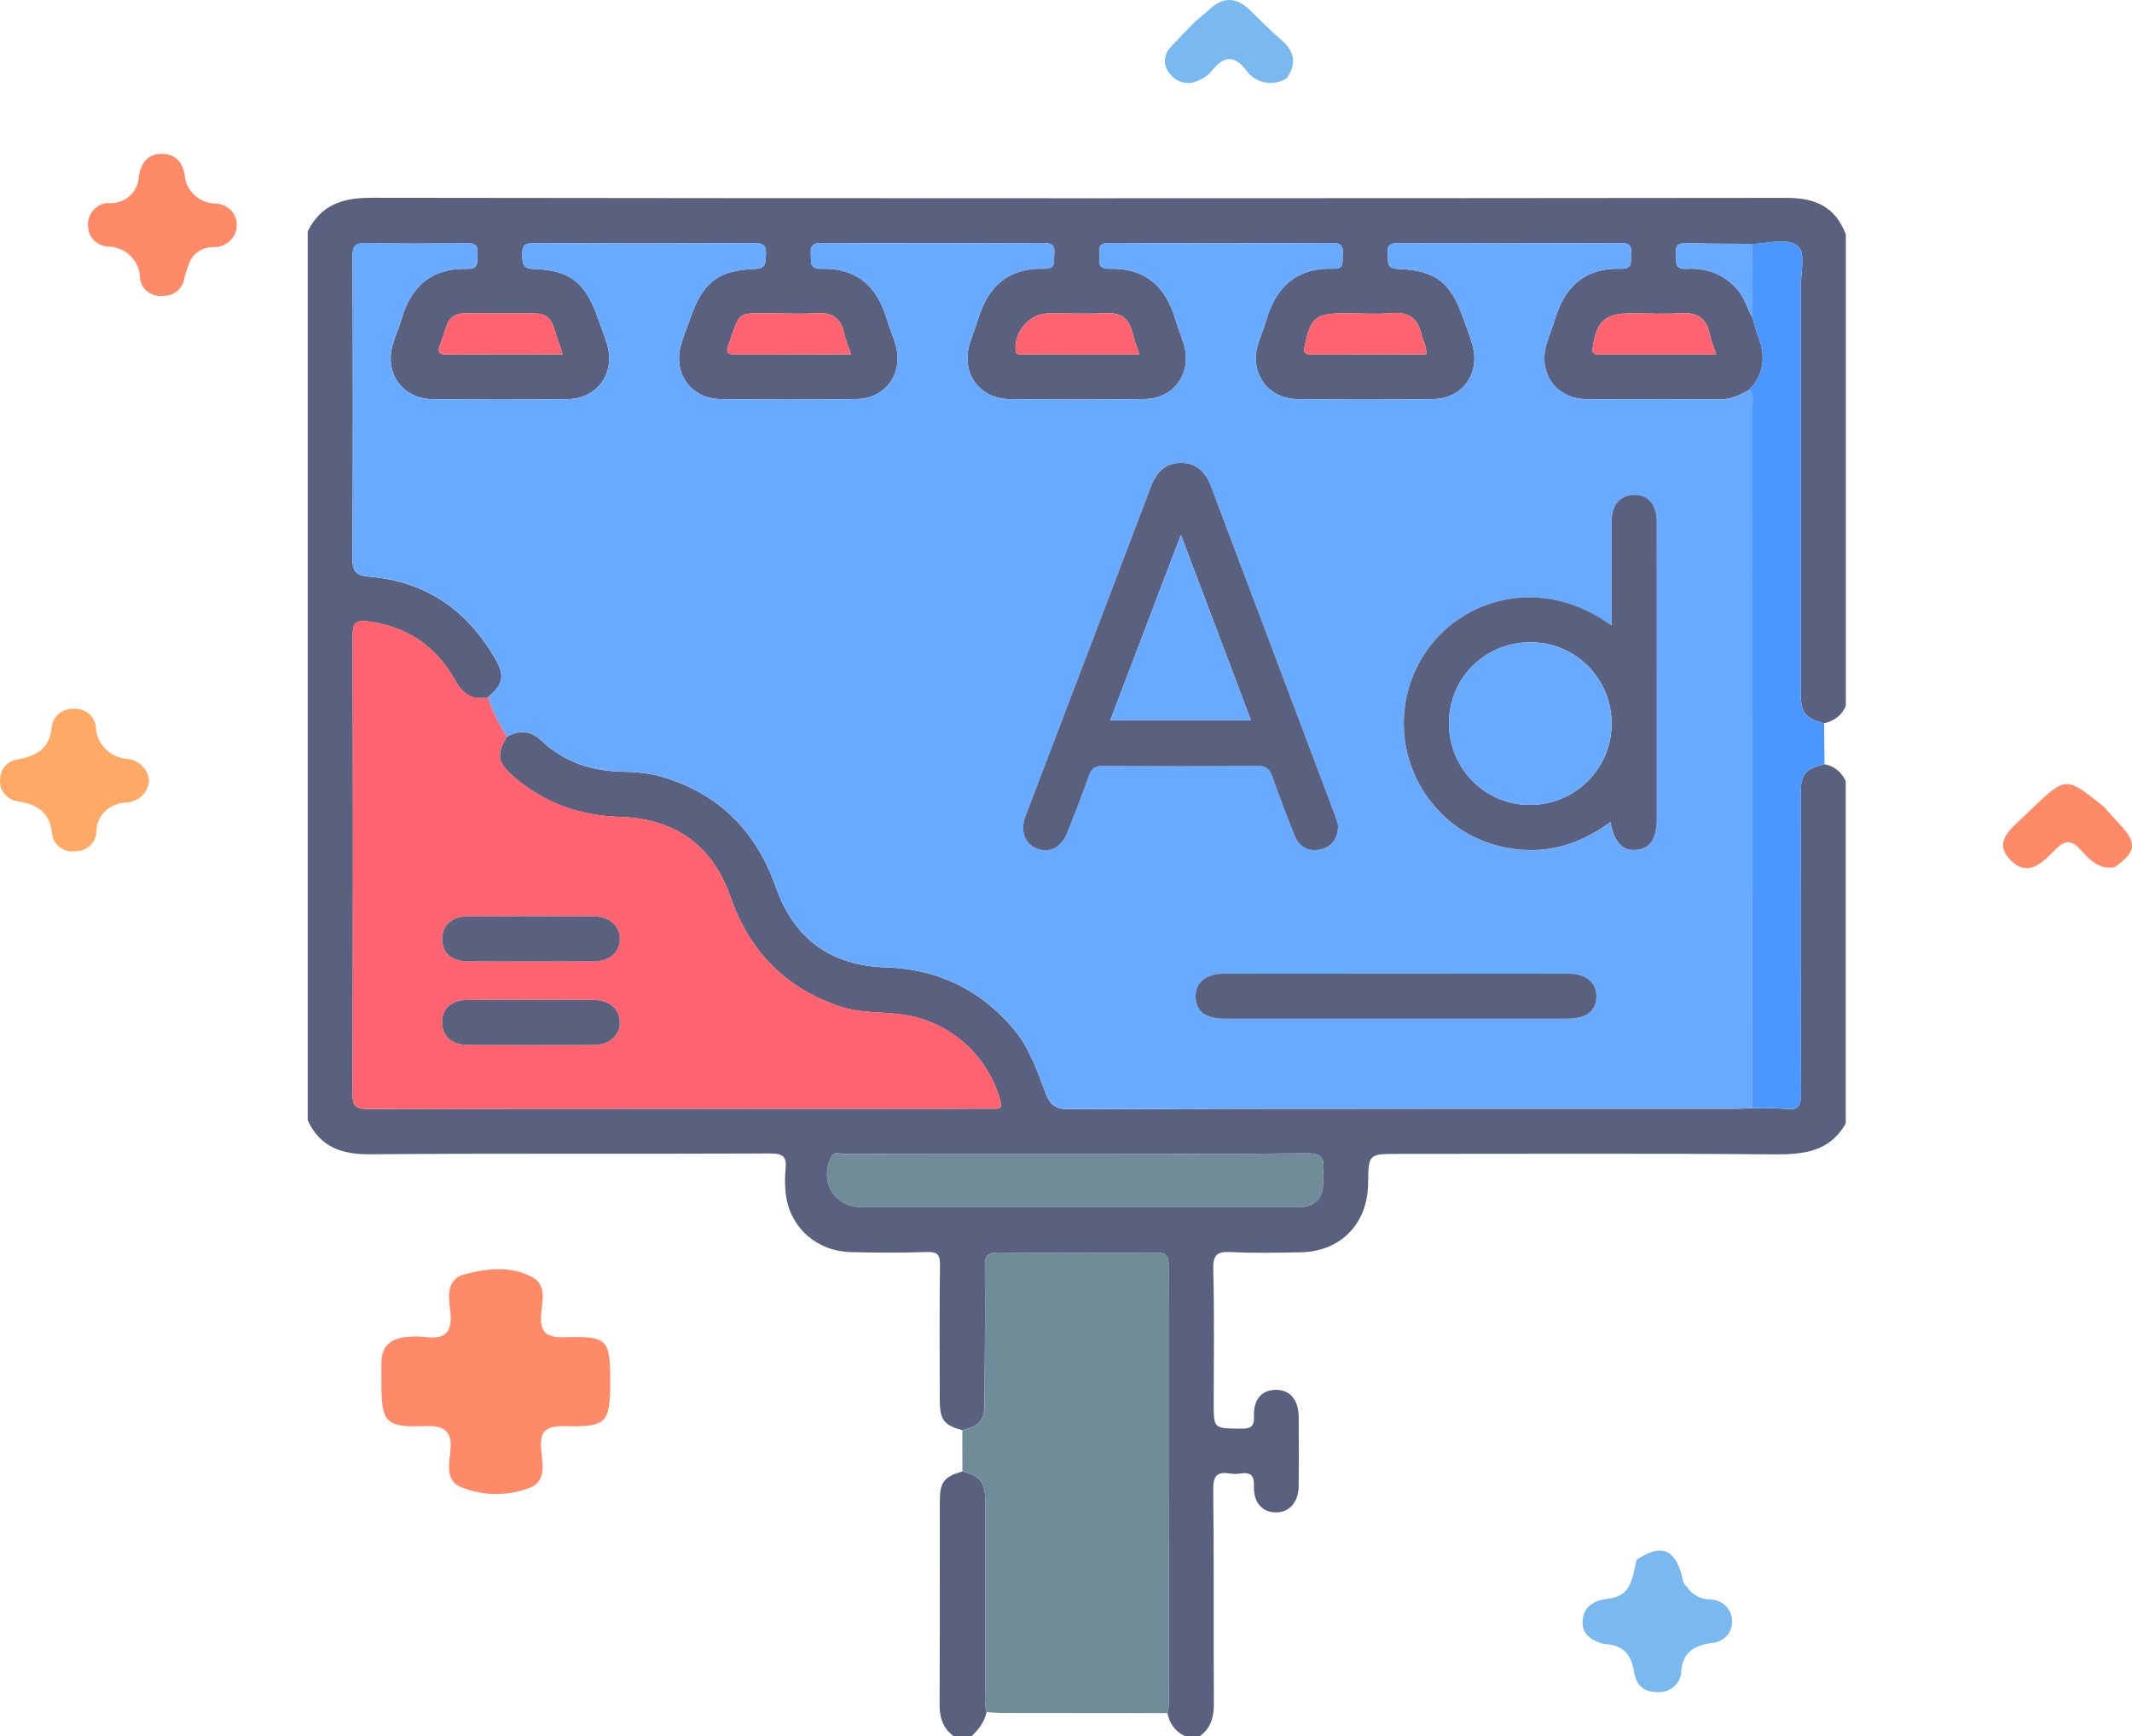 <svg width="97" height="79" viewBox="0 0 97 79" fill="none" xmlns="http://www.w3.org/2000/svg">
<path d="M73.011 74.815C72.424 74.677 71.961 74.374 72.003 73.752C72.046 73.102 72.523 72.825 73.186 72.747C74.28 72.619 74.261 71.711 74.469 70.972C75.556 70.254 76.176 70.462 76.51 71.669C76.561 71.854 76.551 72.058 76.737 72.186C76.848 72.371 77.01 72.524 77.204 72.63C77.398 72.735 77.618 72.789 77.841 72.785C78.105 72.799 78.353 72.91 78.532 73.095C78.712 73.281 78.809 73.526 78.803 73.779C78.808 73.904 78.788 74.029 78.743 74.146C78.698 74.263 78.629 74.371 78.54 74.463C78.451 74.555 78.345 74.629 78.226 74.682C78.108 74.734 77.979 74.763 77.849 74.768C77.09 74.874 76.578 75.186 76.495 76.003C76.498 76.136 76.473 76.269 76.421 76.392C76.369 76.516 76.291 76.628 76.192 76.722C76.092 76.815 75.974 76.888 75.844 76.936C75.714 76.984 75.575 77.005 75.436 77C74.74 77.017 74.433 76.637 74.341 76.053C74.222 75.305 73.847 74.84 73.011 74.815Z" fill="#79B9EF"/>
<path d="M96.183 39.475C95.449 39.565 95.037 39.083 94.628 38.636C94.234 38.205 93.938 38.233 93.534 38.64C92.965 39.216 92.282 39.978 91.462 39.127C90.66 38.295 91.512 37.702 92.091 37.139C92.189 37.045 92.287 36.951 92.385 36.858C93.991 35.316 93.991 35.316 95.724 36.717C95.967 36.987 96.205 37.262 96.455 37.526C97.249 38.362 97.189 38.796 96.183 39.475Z" fill="#FF8A68"/>
<path d="M6.78 35.546C6.761 35.8 6.647 36.038 6.459 36.216C6.271 36.395 6.021 36.502 5.757 36.517C5.389 36.523 5.038 36.668 4.781 36.92C4.524 37.173 4.381 37.512 4.383 37.864C4.373 38.101 4.267 38.324 4.088 38.487C3.909 38.65 3.672 38.739 3.425 38.737C3.303 38.754 3.178 38.747 3.058 38.717C2.939 38.687 2.827 38.634 2.729 38.562C2.631 38.49 2.549 38.399 2.489 38.296C2.428 38.193 2.389 38.08 2.375 37.962C2.272 36.987 1.743 36.602 0.791 36.461C0.546 36.422 0.327 36.291 0.181 36.099C0.035 35.906 -0.026 35.666 0.011 35.43C0.012 35.212 0.097 35.002 0.25 34.84C0.403 34.678 0.613 34.575 0.84 34.553C1.703 34.394 2.283 34.022 2.354 33.075C2.381 32.838 2.503 32.62 2.694 32.467C2.885 32.313 3.13 32.236 3.379 32.252C3.626 32.242 3.868 32.326 4.052 32.485C4.237 32.644 4.348 32.865 4.364 33.103C4.379 33.471 4.535 33.821 4.803 34.085C5.071 34.35 5.431 34.511 5.814 34.537C6.073 34.57 6.312 34.689 6.488 34.874C6.665 35.058 6.768 35.296 6.78 35.546Z" fill="#FEAA66"/>
<path d="M54.385 0.972C54.592 0.797 54.81 0.634 55.005 0.447C55.649 -0.174 56.268 -0.133 56.89 0.479C57.349 0.931 57.8 1.394 58.29 1.812C58.91 2.342 59.007 2.91 58.538 3.565C58.392 3.657 58.23 3.72 58.058 3.751C57.887 3.783 57.711 3.781 57.541 3.748C57.37 3.714 57.208 3.648 57.064 3.554C56.92 3.46 56.797 3.339 56.702 3.2C56.114 2.45 55.651 2.575 55.129 3.235C54.976 3.414 54.781 3.556 54.559 3.648C54.347 3.766 54.097 3.804 53.858 3.757C53.618 3.71 53.405 3.58 53.259 3.392C53.09 3.222 52.998 2.995 53 2.76C53.003 2.526 53.1 2.301 53.273 2.134C53.629 1.736 54.013 1.36 54.385 0.972Z" fill="#79B9EF"/>
<path d="M4.828 9.236C5.008 9.262 5.192 9.251 5.368 9.203C5.543 9.156 5.707 9.074 5.847 8.962C5.987 8.85 6.101 8.711 6.18 8.554C6.26 8.397 6.305 8.225 6.311 8.051C6.4 7.47 6.686 7.002 7.338 7C7.958 6.998 8.32 7.363 8.407 7.994C8.436 8.329 8.591 8.642 8.843 8.875C9.095 9.108 9.427 9.246 9.777 9.262C9.907 9.262 10.037 9.287 10.158 9.335C10.278 9.383 10.388 9.453 10.48 9.542C10.573 9.63 10.646 9.736 10.696 9.851C10.746 9.967 10.771 10.091 10.771 10.216C10.775 10.35 10.752 10.484 10.701 10.609C10.651 10.734 10.575 10.848 10.477 10.944C10.38 11.04 10.264 11.117 10.135 11.169C10.006 11.221 9.868 11.248 9.728 11.248C9.468 11.237 9.211 11.313 9.002 11.461C8.793 11.61 8.643 11.823 8.577 12.064C8.501 12.247 8.438 12.434 8.388 12.625C8.371 12.859 8.258 13.078 8.075 13.234C7.891 13.39 7.651 13.472 7.406 13.461C7.284 13.475 7.16 13.465 7.042 13.433C6.924 13.401 6.813 13.347 6.717 13.274C6.62 13.2 6.54 13.11 6.481 13.006C6.421 12.903 6.383 12.79 6.37 12.673C6.372 12.482 6.334 12.294 6.26 12.117C6.186 11.941 6.075 11.78 5.936 11.645C5.796 11.509 5.63 11.401 5.447 11.328C5.264 11.254 5.068 11.215 4.869 11.214C4.641 11.193 4.428 11.093 4.271 10.933C4.113 10.773 4.02 10.565 4.01 10.345C3.974 10.095 4.038 9.841 4.19 9.635C4.342 9.429 4.57 9.286 4.828 9.236Z" fill="#FF8A68"/>
<path d="M27.762 62.898C27.762 64.741 27.599 64.943 25.733 64.897C24.889 64.876 24.551 65.076 24.619 65.933C24.67 66.587 24.917 67.46 23.994 67.743C23.009 68.09 21.922 68.062 20.958 67.667C20.262 67.351 20.431 66.622 20.49 66.054C20.585 65.148 20.27 64.855 19.303 64.894C17.561 64.965 17.355 64.71 17.354 63.023C17.354 62.691 17.356 62.36 17.354 62.028C17.349 61.249 17.789 60.881 18.565 60.835C18.807 60.81 19.05 60.81 19.291 60.835C20.232 60.974 20.595 60.635 20.491 59.705C20.42 59.069 20.266 58.226 21.12 57.992C22.137 57.715 23.255 57.589 24.233 58.126C24.879 58.481 24.667 59.21 24.623 59.779C24.559 60.584 24.799 60.876 25.696 60.851C27.666 60.796 27.763 60.939 27.762 62.898Z" fill="#FF8A68"/>
<path d="M54.593 79C54.365 79 54.137 79 53.909 79C53.467 78.789 53.21 78.435 53.118 77.958C53.139 77.825 53.177 77.69 53.177 77.557C53.171 70.883 53.159 64.21 53.168 57.535C53.168 57.026 52.94 57.002 52.552 57.004C50.183 57.015 47.814 57.028 45.445 56.997C44.913 56.99 44.805 57.159 44.809 57.653C44.827 59.703 44.807 61.753 44.794 63.802C44.789 64.651 44.605 64.87 43.781 65.079C42.955 64.859 42.76 64.614 42.757 63.729C42.751 61.68 42.74 59.63 42.766 57.582C42.771 57.121 42.676 56.957 42.181 56.973C41.022 57.012 39.859 57.006 38.698 56.977C37.208 56.939 36.018 55.927 35.775 54.498C35.704 54.078 35.699 53.631 35.741 53.205C35.797 52.651 35.639 52.485 35.052 52.489C28.972 52.514 22.893 52.478 16.816 52.525C15.52 52.534 14.563 52.184 14 50.983C14 37.498 14 24.012 14 10.527C14.6 9.319 15.585 8.998 16.896 9C38.359 9.029 59.823 9.027 81.287 9.004C82.599 9.002 83.506 9.419 83.98 10.662C83.98 17.815 83.98 24.967 83.98 32.12C83.799 32.568 83.442 32.8 82.994 32.916C82.088 32.654 81.93 32.439 81.928 31.46C81.928 25.346 81.93 19.231 81.926 13.117C81.926 12.463 82.156 11.528 81.822 11.22C81.354 10.788 80.45 11.092 79.73 11.098C78.733 11.09 77.735 11.099 76.738 11.065C76.339 11.05 76.215 11.189 76.253 11.566C76.284 11.885 76.142 12.264 76.723 12.233C77.653 12.185 78.462 12.477 79.08 13.215C79.391 13.587 79.501 14.059 79.737 14.465C79.82 14.744 79.883 15.03 79.989 15.3C80.343 16.2 80.268 17.02 79.581 17.742C79.183 17.962 78.784 18.172 78.307 18.17C76.257 18.165 74.209 18.188 72.158 18.161C70.79 18.143 69.968 16.971 70.362 15.659C70.478 15.267 70.64 14.89 70.757 14.498C71.202 13.011 72.153 12.18 73.746 12.229C74.332 12.247 74.17 11.865 74.209 11.551C74.258 11.152 74.094 11.061 73.713 11.063C70.365 11.076 67.017 11.078 63.67 11.063C63.267 11.061 63.083 11.138 63.13 11.581C63.167 11.916 63.061 12.22 63.623 12.24C65.319 12.302 66.001 12.849 66.567 14.462C66.711 14.868 66.868 15.271 66.988 15.686C67.36 16.971 66.551 18.137 65.222 18.159C63.151 18.192 61.078 18.192 59.007 18.159C57.676 18.139 56.858 16.973 57.228 15.694C57.335 15.324 57.499 14.97 57.605 14.598C58.042 13.057 58.994 12.173 60.658 12.227C61.201 12.246 61.06 11.883 61.086 11.588C61.117 11.247 61.068 11.057 60.63 11.059C57.237 11.078 53.844 11.079 50.451 11.059C49.979 11.056 50.01 11.298 50.015 11.61C50.022 11.925 49.94 12.247 50.465 12.229C52.056 12.178 53.015 12.998 53.461 14.487C53.578 14.879 53.738 15.256 53.855 15.648C54.25 16.962 53.436 18.139 52.069 18.157C50.02 18.186 47.97 18.185 45.92 18.159C44.55 18.143 43.724 16.973 44.114 15.662C44.231 15.271 44.393 14.893 44.51 14.502C44.953 13.015 45.9 12.18 47.495 12.229C48.074 12.247 47.928 11.876 47.965 11.557C48.007 11.167 47.865 11.059 47.475 11.061C44.105 11.076 40.734 11.076 37.364 11.061C36.954 11.059 36.861 11.205 36.889 11.571C36.914 11.907 36.81 12.247 37.373 12.231C38.931 12.184 39.881 12.989 40.324 14.454C40.448 14.866 40.623 15.265 40.743 15.679C41.118 16.964 40.313 18.135 38.984 18.157C36.912 18.192 34.84 18.188 32.768 18.159C31.436 18.139 30.614 16.978 30.983 15.699C31.108 15.263 31.281 14.842 31.433 14.414C31.987 12.849 32.684 12.293 34.337 12.24C34.873 12.222 34.824 11.954 34.848 11.597C34.875 11.183 34.751 11.059 34.323 11.063C30.975 11.081 27.628 11.083 24.28 11.063C23.837 11.061 23.746 11.209 23.762 11.606C23.779 11.976 23.759 12.224 24.282 12.24C25.924 12.291 26.627 12.852 27.183 14.423C27.334 14.852 27.507 15.274 27.631 15.71C27.994 16.993 27.168 18.141 25.832 18.161C23.784 18.19 21.734 18.188 19.684 18.163C18.312 18.146 17.481 16.982 17.871 15.672C17.993 15.258 18.168 14.861 18.292 14.449C18.735 12.982 19.691 12.189 21.247 12.235C21.822 12.251 21.692 11.892 21.723 11.568C21.76 11.187 21.636 11.061 21.238 11.066C19.713 11.088 18.186 11.101 16.662 11.061C16.134 11.046 16.036 11.207 16.037 11.704C16.057 16.258 16.065 20.814 16.032 25.368C16.028 26.012 16.189 26.194 16.834 26.248C19.412 26.462 21.291 27.801 22.556 30.024C22.984 30.777 22.877 31.154 22.197 31.73C21.492 31.88 21.06 31.586 20.712 30.961C19.85 29.418 18.534 28.51 16.754 28.277C16.17 28.2 16.041 28.364 16.043 28.94C16.063 35.885 16.061 42.83 16.037 49.775C16.036 50.364 16.209 50.471 16.759 50.469C25.412 50.451 34.064 50.457 42.717 50.457C43.537 50.457 44.357 50.453 45.175 50.449C45.404 50.449 45.621 50.5 45.514 50.098C44.958 48.013 43.174 46.44 41.013 46.163C40.067 46.043 39.096 46.105 38.177 45.788C35.711 44.94 34.093 43.28 33.231 40.804C32.42 38.473 30.713 37.255 28.233 37.177C26.392 37.119 24.759 36.55 23.36 35.333C22.634 34.702 22.567 34.329 23.066 33.52C23.626 33.212 24.136 33.237 24.621 33.695C25.665 34.682 26.935 35.096 28.353 35.118C28.969 35.127 29.581 35.187 30.172 35.366C32.759 36.148 34.418 37.859 35.309 40.397C36.129 42.732 37.831 43.947 40.302 44.022C42.645 44.093 44.563 45.01 46.082 46.785C46.824 47.65 47.181 48.713 47.573 49.751C47.763 50.252 47.999 50.475 48.597 50.473C58.748 50.449 68.898 50.457 79.049 50.455C79.275 50.455 79.502 50.437 79.728 50.426C80.228 50.435 80.731 50.411 81.225 50.464C81.779 50.524 81.944 50.36 81.941 49.775C81.913 45.228 81.924 40.681 81.926 36.137C81.926 35.233 82.134 34.979 83.007 34.775C83.464 34.861 83.778 35.129 83.976 35.542C83.976 40.736 83.976 45.93 83.976 51.124C83.242 52.414 82.063 52.539 80.716 52.529C75.023 52.481 69.33 52.508 63.637 52.508C62.258 52.508 62.258 52.508 62.245 53.861C62.228 55.687 60.991 56.955 59.169 56.986C58.121 57.004 57.071 57.03 56.027 56.975C55.395 56.942 55.181 57.074 55.2 57.764C55.254 59.789 55.22 61.817 55.22 63.843C55.22 65.012 55.22 64.995 56.413 65.012C56.842 65.017 57.075 64.977 57.053 64.443C57.022 63.67 57.412 63.253 58.039 63.244C58.686 63.235 59.079 63.689 59.087 64.478C59.096 65.526 59.098 66.573 59.087 67.619C59.079 68.354 58.671 68.819 58.064 68.822C57.447 68.828 57.026 68.385 57.051 67.638C57.068 67.146 56.907 66.982 56.439 67.051C56.282 67.075 56.118 67.075 55.961 67.051C55.387 66.962 55.192 67.14 55.2 67.771C55.238 71.004 55.207 74.238 55.227 77.471C55.236 78.093 55.118 78.617 54.593 79ZM48.989 52.501C45.459 52.501 41.929 52.499 38.399 52.507C38.197 52.507 37.935 52.376 37.802 52.671C37.279 53.824 37.973 54.934 39.221 54.934C45.734 54.934 52.247 54.934 58.761 54.934C58.897 54.934 59.034 54.94 59.17 54.93C59.83 54.887 60.162 54.553 60.195 53.897C60.206 53.693 60.173 53.483 60.202 53.283C60.286 52.685 60.096 52.478 59.442 52.483C55.958 52.52 52.473 52.501 48.989 52.501ZM25.601 16.127C25.439 15.641 25.306 15.256 25.186 14.868C25.051 14.438 24.757 14.258 24.316 14.259C23.27 14.265 22.226 14.261 21.18 14.254C20.741 14.25 20.442 14.425 20.307 14.859C20.22 15.139 20.123 15.418 20.019 15.694C19.901 16.009 19.965 16.136 20.334 16.133C22.06 16.12 23.788 16.127 25.601 16.127ZM38.72 16.127C38.593 15.745 38.465 15.451 38.401 15.145C38.252 14.429 37.811 14.207 37.117 14.25C36.415 14.294 35.708 14.259 35.003 14.254C33.475 14.245 33.678 14.186 33.127 15.739C33.02 16.043 33.127 16.133 33.435 16.131C35.161 16.124 36.889 16.127 38.72 16.127ZM51.843 16.127C51.723 15.765 51.599 15.473 51.531 15.167C51.378 14.469 50.972 14.208 50.261 14.248C49.423 14.296 48.579 14.254 47.739 14.256C46.868 14.256 46.157 15.041 46.205 15.918C46.219 16.187 46.398 16.122 46.534 16.124C48.28 16.129 50.028 16.127 51.843 16.127ZM64.893 16.127C64.924 15.775 64.738 15.524 64.678 15.24C64.525 14.504 64.105 14.179 63.324 14.246C62.624 14.307 61.915 14.256 61.212 14.254C59.843 14.254 59.623 14.443 59.356 15.772C59.3 16.058 59.373 16.129 59.646 16.129C61.394 16.124 63.141 16.127 64.893 16.127ZM78.083 16.127C77.959 15.746 77.841 15.473 77.782 15.189C77.631 14.451 77.188 14.203 76.457 14.25C75.71 14.299 74.957 14.258 74.209 14.256C73.024 14.256 72.625 14.627 72.463 15.828C72.424 16.113 72.543 16.129 72.752 16.129C74.5 16.127 76.249 16.127 78.083 16.127Z" fill="#59617F"/>
<path d="M43.386 79.001C42.887 78.636 42.743 78.143 42.748 77.538C42.766 74.463 42.754 71.389 42.759 68.313C42.761 67.433 42.95 67.198 43.787 66.957C44.633 67.19 44.826 67.442 44.828 68.371C44.833 71.077 44.826 73.782 44.833 76.488C44.835 76.962 44.762 77.441 44.889 77.911C44.786 78.352 44.532 78.698 44.206 79.001C43.933 79.001 43.659 79.001 43.386 79.001Z" fill="#59617F"/>
<path d="M79.73 50.422C79.504 50.433 79.276 50.451 79.05 50.451C68.9 50.453 58.749 50.445 48.599 50.469C48.003 50.471 47.764 50.249 47.574 49.748C47.183 48.709 46.825 47.648 46.084 46.781C44.564 45.008 42.647 44.089 40.303 44.018C37.832 43.943 36.13 42.728 35.31 40.393C34.419 37.855 32.761 36.144 30.173 35.362C29.581 35.183 28.97 35.125 28.354 35.114C26.938 35.092 25.666 34.678 24.622 33.691C24.137 33.231 23.627 33.206 23.067 33.516C22.698 32.958 22.408 32.36 22.198 31.724C22.88 31.147 22.987 30.771 22.557 30.019C21.293 27.797 19.414 26.456 16.835 26.243C16.19 26.19 16.03 26.006 16.033 25.363C16.064 20.809 16.059 16.255 16.039 11.699C16.037 11.203 16.135 11.043 16.664 11.055C18.189 11.095 19.714 11.083 21.24 11.061C21.637 11.055 21.761 11.181 21.724 11.562C21.694 11.888 21.823 12.247 21.249 12.229C19.692 12.189 18.738 12.982 18.293 14.449C18.169 14.86 17.994 15.259 17.872 15.671C17.482 16.982 18.313 18.146 19.685 18.163C21.734 18.188 23.784 18.19 25.834 18.161C27.17 18.142 27.995 16.993 27.633 15.71C27.509 15.274 27.335 14.851 27.184 14.423C26.628 12.852 25.925 12.291 24.283 12.24C23.76 12.223 23.78 11.976 23.764 11.606C23.745 11.207 23.837 11.059 24.281 11.063C27.629 11.083 30.977 11.083 34.324 11.063C34.752 11.061 34.876 11.183 34.849 11.597C34.825 11.954 34.874 12.222 34.339 12.24C32.684 12.295 31.988 12.85 31.434 14.414C31.283 14.842 31.11 15.263 30.984 15.699C30.616 16.978 31.438 18.139 32.77 18.159C34.842 18.19 36.914 18.192 38.986 18.157C40.312 18.135 41.118 16.963 40.744 15.679C40.624 15.265 40.451 14.868 40.325 14.454C39.882 12.991 38.935 12.185 37.375 12.231C36.812 12.247 36.914 11.906 36.89 11.571C36.863 11.205 36.956 11.059 37.366 11.061C40.735 11.077 44.106 11.075 47.476 11.061C47.864 11.059 48.008 11.166 47.966 11.556C47.932 11.875 48.077 12.247 47.496 12.229C45.901 12.18 44.954 13.014 44.511 14.501C44.394 14.893 44.232 15.271 44.116 15.662C43.724 16.973 44.549 18.142 45.922 18.159C47.97 18.184 50.02 18.186 52.07 18.157C53.437 18.139 54.252 16.962 53.856 15.648C53.738 15.256 53.579 14.879 53.462 14.487C53.016 12.998 52.059 12.176 50.467 12.229C49.942 12.245 50.024 11.925 50.016 11.609C50.009 11.3 49.98 11.057 50.452 11.059C53.845 11.079 57.238 11.079 60.632 11.059C61.067 11.057 61.118 11.247 61.087 11.588C61.06 11.883 61.202 12.245 60.659 12.227C58.995 12.171 58.044 13.056 57.606 14.598C57.501 14.968 57.337 15.322 57.229 15.693C56.861 16.973 57.679 18.139 59.008 18.159C61.08 18.19 63.152 18.192 65.224 18.159C66.552 18.137 67.362 16.971 66.99 15.686C66.87 15.272 66.713 14.87 66.569 14.461C66.002 12.849 65.322 12.302 63.624 12.24C63.063 12.22 63.168 11.915 63.132 11.58C63.084 11.139 63.27 11.061 63.671 11.063C67.019 11.077 70.367 11.077 73.714 11.063C74.093 11.061 74.257 11.154 74.21 11.551C74.172 11.864 74.334 12.247 73.747 12.229C72.154 12.178 71.203 13.009 70.758 14.498C70.642 14.89 70.48 15.267 70.363 15.659C69.969 16.969 70.791 18.142 72.16 18.161C74.208 18.188 76.258 18.164 78.308 18.17C78.786 18.172 79.183 17.962 79.582 17.742C79.812 17.937 79.735 18.204 79.735 18.445C79.733 29.106 79.732 39.763 79.73 50.422ZM60.885 37.589C60.843 37.447 60.796 37.248 60.724 37.057C58.851 32.085 56.976 27.116 55.103 22.144C54.866 21.517 54.47 21.076 53.765 21.064C53.032 21.051 52.619 21.479 52.365 22.144C50.474 27.132 48.568 32.114 46.671 37.1C46.395 37.822 46.62 38.409 47.217 38.626C47.784 38.83 48.305 38.536 48.58 37.838C48.912 36.993 49.242 36.147 49.544 35.291C49.659 34.965 49.821 34.848 50.177 34.85C52.522 34.868 54.867 34.872 57.213 34.848C57.608 34.844 57.765 34.985 57.885 35.329C58.201 36.227 58.538 37.122 58.895 38.004C59.108 38.533 59.536 38.784 60.101 38.644C60.593 38.525 60.85 38.163 60.885 37.589ZM73.324 28.472C70.328 26.29 67.083 27.156 65.37 29.038C63.518 31.072 63.349 34.159 65.018 36.38C65.84 37.474 66.926 38.197 68.251 38.518C70.086 38.961 71.753 38.531 73.269 37.405C73.441 38.345 73.822 38.739 74.454 38.678C75.081 38.618 75.374 38.166 75.374 37.255C75.376 35.231 75.374 33.204 75.374 31.18C75.374 28.699 75.378 26.219 75.373 23.739C75.371 22.919 74.939 22.471 74.246 22.534C73.685 22.585 73.332 23.005 73.326 23.681C73.317 25.244 73.324 26.808 73.324 28.472ZM63.476 46.361C66.095 46.361 68.716 46.363 71.334 46.36C72.163 46.358 72.61 46.015 72.632 45.383C72.654 44.721 72.18 44.311 71.338 44.311C66.122 44.306 60.905 44.306 55.689 44.311C54.855 44.311 54.375 44.721 54.395 45.381C54.414 46.017 54.856 46.358 55.686 46.36C58.283 46.363 60.879 46.361 63.476 46.361Z" fill="#68AAFF"/>
<path d="M22.197 31.723C22.406 32.359 22.696 32.957 23.066 33.514C22.565 34.324 22.634 34.697 23.359 35.328C24.759 36.543 26.393 37.114 28.232 37.172C30.711 37.25 32.42 38.468 33.231 40.798C34.093 43.275 35.709 44.935 38.177 45.782C39.095 46.098 40.067 46.036 41.012 46.158C43.175 46.435 44.958 48.008 45.514 50.092C45.621 50.495 45.404 50.444 45.175 50.444C44.355 50.448 43.535 50.451 42.716 50.451C34.064 50.451 25.411 50.446 16.759 50.464C16.208 50.466 16.035 50.358 16.037 49.77C16.061 42.825 16.063 35.88 16.043 28.935C16.041 28.359 16.17 28.195 16.753 28.271C18.534 28.507 19.849 29.412 20.711 30.956C21.059 31.579 21.491 31.872 22.197 31.723ZM24.172 43.747C25.129 43.747 26.084 43.756 27.039 43.743C27.729 43.734 28.179 43.339 28.198 42.755C28.216 42.151 27.747 41.704 27.029 41.699C25.118 41.686 23.206 41.688 21.295 41.699C20.546 41.702 20.114 42.101 20.117 42.732C20.121 43.371 20.54 43.738 21.304 43.745C22.26 43.752 23.215 43.747 24.172 43.747ZM24.174 45.502C23.217 45.502 22.262 45.495 21.307 45.504C20.542 45.511 20.125 45.877 20.121 46.515C20.117 47.146 20.549 47.545 21.296 47.55C23.208 47.561 25.12 47.561 27.031 47.55C27.749 47.547 28.22 47.1 28.201 46.495C28.183 45.912 27.733 45.516 27.042 45.507C26.085 45.493 25.129 45.502 24.174 45.502Z" fill="#FE636F"/>
<path d="M53.119 77.957C50.624 77.955 48.128 77.955 45.633 77.95C45.385 77.95 45.137 77.924 44.889 77.91C44.762 77.439 44.835 76.96 44.833 76.486C44.824 73.78 44.831 71.076 44.827 68.37C44.826 67.44 44.632 67.189 43.787 66.955C43.785 66.33 43.785 65.704 43.783 65.078C44.607 64.869 44.791 64.65 44.796 63.801C44.811 61.751 44.829 59.701 44.811 57.652C44.807 57.158 44.915 56.989 45.447 56.996C47.816 57.027 50.185 57.014 52.554 57.004C52.942 57.002 53.172 57.026 53.17 57.534C53.161 64.207 53.174 70.881 53.179 77.556C53.177 77.689 53.139 77.822 53.119 77.957Z" fill="#718C99"/>
<path d="M79.729 50.42C79.731 39.761 79.733 29.104 79.731 18.445C79.731 18.205 79.808 17.937 79.578 17.742C80.263 17.02 80.34 16.2 79.986 15.3C79.881 15.03 79.817 14.744 79.735 14.465C79.733 13.343 79.731 12.22 79.729 11.098C80.447 11.092 81.353 10.788 81.821 11.22C82.155 11.528 81.925 12.462 81.925 13.117C81.929 19.231 81.927 25.346 81.927 31.46C81.927 32.439 82.088 32.654 82.993 32.916C82.999 33.534 83.004 34.152 83.01 34.77C82.137 34.974 81.929 35.227 81.929 36.131C81.927 40.678 81.916 45.225 81.944 49.77C81.947 50.355 81.783 50.519 81.227 50.458C80.732 50.406 80.229 50.431 79.729 50.42Z" fill="#4A98FF"/>
<path d="M48.988 52.501C52.472 52.501 55.957 52.521 59.441 52.484C60.095 52.477 60.285 52.685 60.201 53.285C60.172 53.485 60.205 53.694 60.194 53.899C60.161 54.555 59.829 54.888 59.17 54.932C59.033 54.941 58.896 54.935 58.76 54.935C52.246 54.935 45.733 54.935 39.22 54.935C37.972 54.935 37.278 53.826 37.801 52.672C37.934 52.379 38.198 52.51 38.398 52.508C41.928 52.499 45.458 52.501 48.988 52.501Z" fill="#718C99"/>
<path d="M25.602 16.125C23.787 16.125 22.061 16.116 20.335 16.133C19.965 16.136 19.899 16.007 20.02 15.694C20.124 15.418 20.22 15.14 20.308 14.859C20.442 14.425 20.741 14.252 21.181 14.254C22.227 14.261 23.271 14.263 24.317 14.259C24.758 14.258 25.051 14.438 25.186 14.868C25.308 15.254 25.441 15.639 25.602 16.125Z" fill="#FE636F"/>
<path d="M38.72 16.127C36.887 16.127 35.161 16.121 33.435 16.132C33.127 16.134 33.018 16.046 33.127 15.74C33.678 14.188 33.475 14.244 35.002 14.255C35.708 14.259 36.413 14.295 37.116 14.251C37.812 14.208 38.252 14.43 38.401 15.146C38.467 15.452 38.594 15.744 38.72 16.127Z" fill="#FE636F"/>
<path d="M51.844 16.129C50.031 16.129 48.283 16.131 46.535 16.125C46.398 16.125 46.22 16.189 46.205 15.919C46.158 15.043 46.869 14.257 47.74 14.257C48.58 14.257 49.424 14.297 50.262 14.25C50.973 14.21 51.381 14.471 51.532 15.168C51.599 15.475 51.723 15.766 51.844 16.129Z" fill="#FE636F"/>
<path d="M64.892 16.126C63.141 16.126 61.393 16.122 59.645 16.13C59.372 16.131 59.299 16.058 59.356 15.772C59.622 14.444 59.842 14.254 61.211 14.254C61.916 14.254 62.625 14.307 63.323 14.247C64.105 14.18 64.524 14.502 64.677 15.24C64.735 15.523 64.923 15.774 64.892 16.126Z" fill="#FE636F"/>
<path d="M78.082 16.129C76.249 16.129 74.5 16.129 72.752 16.131C72.542 16.131 72.424 16.114 72.462 15.83C72.624 14.631 73.022 14.257 74.208 14.257C74.959 14.257 75.712 14.299 76.457 14.252C77.188 14.204 77.63 14.452 77.782 15.19C77.84 15.476 77.958 15.748 78.082 16.129Z" fill="#FE636F"/>
<path d="M79.731 11.096C79.733 12.219 79.735 13.341 79.737 14.464C79.5 14.056 79.388 13.585 79.079 13.214C78.461 12.476 77.652 12.184 76.722 12.231C76.143 12.261 76.285 11.883 76.252 11.565C76.216 11.187 76.34 11.051 76.737 11.063C77.734 11.098 78.732 11.089 79.731 11.096Z" fill="#68AAFF"/>
<path d="M60.885 37.588C60.852 38.162 60.595 38.525 60.101 38.647C59.536 38.787 59.108 38.536 58.895 38.007C58.538 37.123 58.202 36.23 57.885 35.332C57.763 34.988 57.608 34.846 57.213 34.851C54.867 34.875 52.522 34.871 50.177 34.853C49.819 34.851 49.659 34.968 49.544 35.294C49.242 36.15 48.912 36.996 48.58 37.841C48.307 38.539 47.784 38.833 47.217 38.629C46.619 38.412 46.397 37.825 46.67 37.103C48.568 32.117 50.474 27.135 52.365 22.147C52.618 21.482 53.03 21.054 53.765 21.067C54.47 21.079 54.867 21.52 55.102 22.147C56.976 27.119 58.851 32.088 60.724 37.06C60.795 37.245 60.841 37.446 60.885 37.588ZM53.727 24.336C52.624 27.235 51.574 29.994 50.516 32.777C52.69 32.777 54.773 32.777 56.914 32.777C55.855 29.976 54.816 27.223 53.727 24.336Z" fill="#59617F"/>
<path d="M73.325 28.468C73.325 26.805 73.318 25.241 73.329 23.676C73.334 23 73.688 22.58 74.249 22.529C74.942 22.466 75.374 22.916 75.375 23.734C75.381 26.214 75.377 28.694 75.377 31.175C75.377 33.199 75.377 35.226 75.377 37.25C75.377 38.161 75.082 38.613 74.457 38.674C73.825 38.736 73.444 38.34 73.272 37.4C71.756 38.526 70.089 38.956 68.254 38.513C66.929 38.193 65.843 37.471 65.021 36.376C63.352 34.154 63.521 31.067 65.373 29.033C67.084 27.153 70.329 26.287 73.325 28.468ZM65.923 32.893C65.912 34.941 67.53 36.605 69.557 36.629C71.627 36.654 73.312 35.009 73.323 32.953C73.334 30.905 71.72 29.25 69.686 29.227C67.596 29.201 65.934 30.821 65.923 32.893Z" fill="#59617F"/>
<path d="M63.476 46.359C60.879 46.359 58.282 46.361 55.685 46.357C54.856 46.355 54.413 46.014 54.395 45.379C54.375 44.721 54.854 44.309 55.689 44.309C60.905 44.303 66.122 44.303 71.338 44.309C72.178 44.309 72.653 44.719 72.631 45.38C72.611 46.013 72.163 46.355 71.334 46.357C68.715 46.361 66.095 46.359 63.476 46.359Z" fill="#59617F"/>
<path d="M24.172 43.748C23.215 43.748 22.26 43.755 21.305 43.746C20.542 43.739 20.123 43.373 20.119 42.733C20.116 42.102 20.547 41.703 21.296 41.7C23.208 41.689 25.12 41.689 27.031 41.7C27.749 41.703 28.22 42.151 28.199 42.757C28.181 43.34 27.731 43.735 27.04 43.744C26.084 43.755 25.127 43.748 24.172 43.748Z" fill="#59617F"/>
<path d="M24.174 45.503C25.131 45.503 26.085 45.494 27.04 45.507C27.731 45.516 28.181 45.913 28.199 46.495C28.218 47.1 27.747 47.546 27.029 47.55C25.118 47.561 23.206 47.561 21.295 47.55C20.547 47.546 20.116 47.147 20.119 46.515C20.123 45.877 20.542 45.511 21.305 45.503C22.262 45.496 23.217 45.503 24.174 45.503Z" fill="#59617F"/>
<path d="M53.727 24.336C54.816 27.223 55.857 29.976 56.914 32.777C54.773 32.777 52.688 32.777 50.516 32.777C51.574 29.992 52.624 27.235 53.727 24.336Z" fill="#68AAFF"/>
<path d="M65.922 32.893C65.933 30.823 67.595 29.201 69.683 29.227C71.719 29.25 73.332 30.905 73.321 32.954C73.31 35.009 71.624 36.653 69.554 36.629C67.529 36.604 65.911 34.94 65.922 32.893Z" fill="#68AAFF"/>
</svg>
